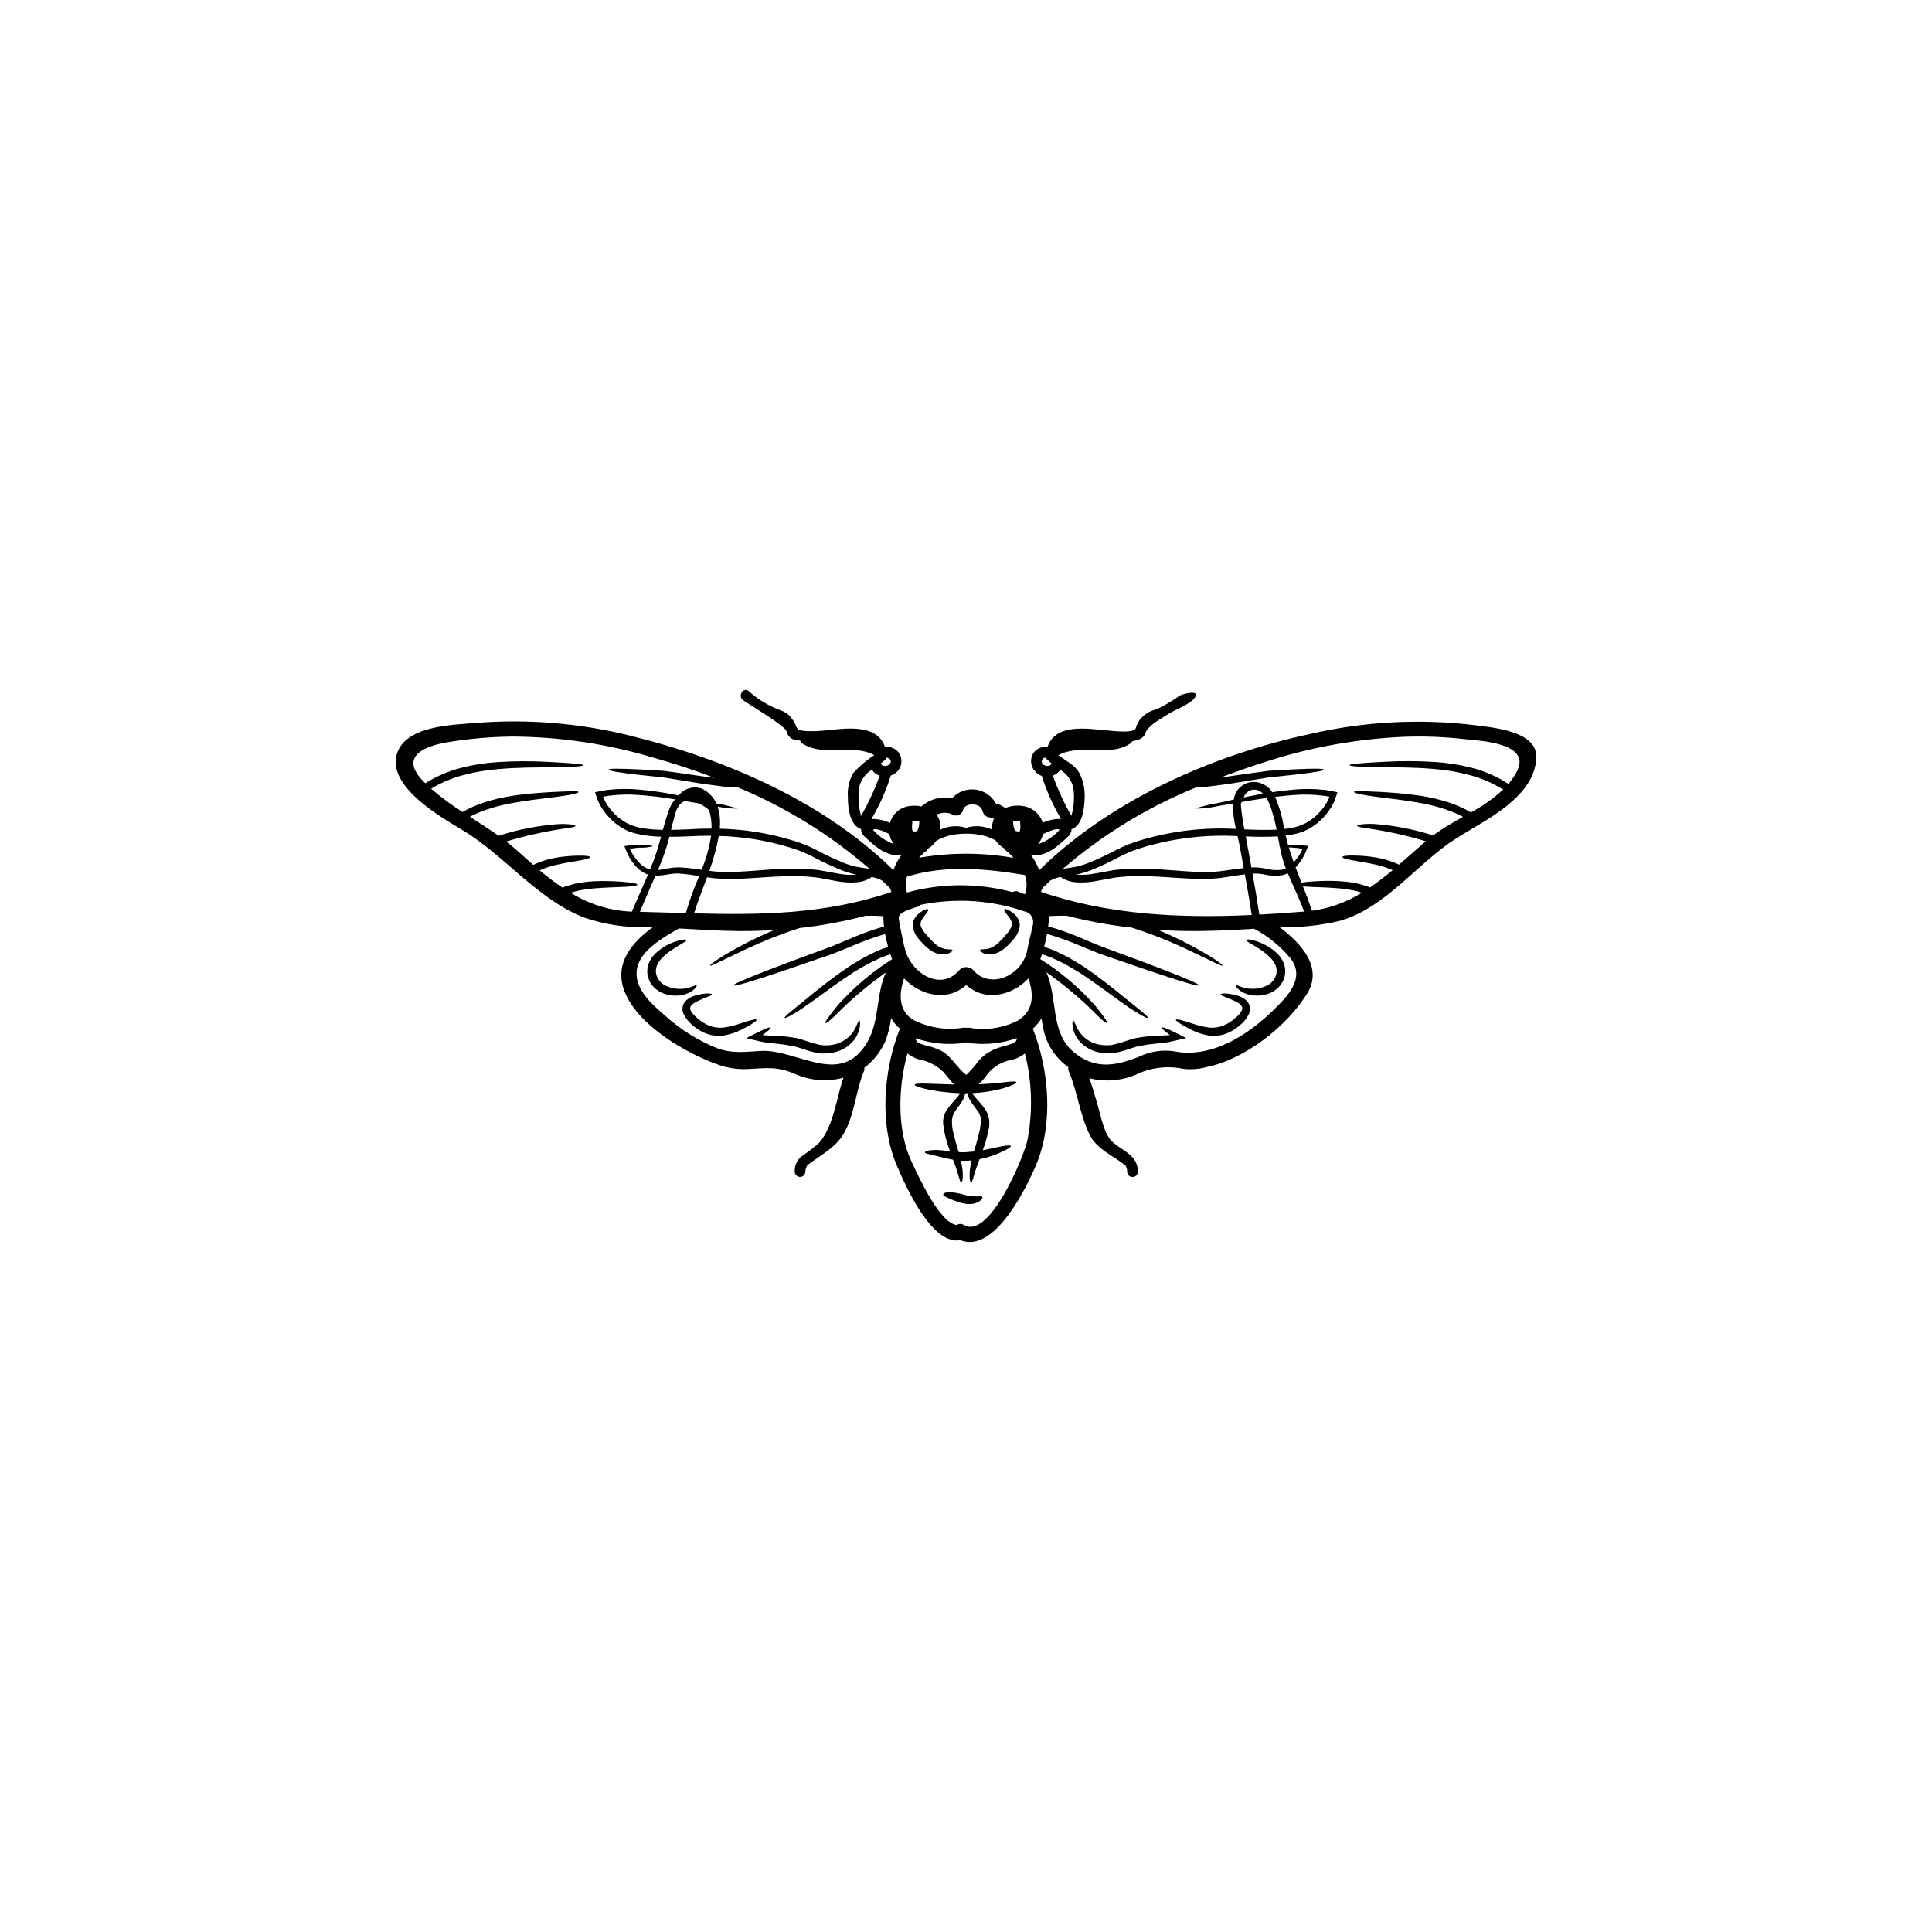 <?xml version="1.0" encoding="UTF-8"?>
<svg width="752pt" height="752pt" version="1.1" viewBox="0 0 752 752" xmlns="http://www.w3.org/2000/svg">
 <g>
  <path d="m356.21 323.64c0.496-0.102 0.637-0.078 0.855-0.219 0-0.016 0.008-0.027 0.02-0.039 0.527-1.18 0.777-2.465 0.738-3.758-0.895-0.234-1.836-0.254-2.742-0.059 0.043 0.359 0.039 0.719-0.02 1.074-0.074 0.668-0.094 1.34-0.059 2.008 0.066 0.324 0.156 0.645 0.262 0.957l0.297 0.035c-0.004 0 0.867-0.059 0.648 0zm29.148-5.441c-1.422-0.074-2.609-1.109-2.879-2.504-0.082-0.141-0.148-0.285-0.199-0.438-0.914-2.824-6.637-2.961-7.398 0h-0.004c-0.238 0.957-0.949 1.723-1.887 2.035-0.934 0.316-1.965 0.129-2.734-0.488-1.883-0.691-3.969-0.57-5.762 0.336 1.184 1.461 1.754 3.328 1.59 5.207-0.02 0.219-0.078 0.395-0.102 0.594 0.758-0.352 1.543-0.637 2.348-0.855 2.481-0.691 5.106-0.664 7.57 0.082l0.199 0.098 0.195-0.098c2.457-0.746 5.078-0.773 7.551-0.082 0.781 0.199 1.539 0.473 2.266 0.816-0.02-0.312-0.02-0.621 0-0.934 0.047-1.121 0.312-2.223 0.777-3.242-0.117-0.07-0.242-0.129-0.371-0.176-0.102-0.031-0.203-0.07-0.301-0.117-0.105-0.059-0.719-0.176-0.859-0.234zm188.39-35.965c6.758 0.895 24.641 2.168 24.242 12.621-0.594 15.496-19.852 24.32-31.078 31.41-15.34 9.715-27.184 26.863-45.305 32.152h-0.004c-7.699 1.816-15.594 2.664-23.504 2.519 8.543 6.336 16.926 15.754 10.672 25.809-7.969 12.816-24.184 25.574-39.184 28.594l-0.004 0.004c-2.984 0.828-6.106 1.051-9.18 0.652-6.18-1.262-12.605-0.453-18.281 2.305-5.731 2.418-12.098 2.902-18.129 1.375 1.312 3.613 2.324 7.312 3.394 10.984 1.254 4.273 2.367 11.098 5.941 14.09 4.191 3.519 9.496 5.047 9.578 11.309l0.004-0.004c0 1.152-0.934 2.086-2.086 2.086-1.152 0-2.09-0.934-2.09-2.086 0.004-0.895-0.254-1.77-0.738-2.523-0.137-0.059-0.258-0.141-0.371-0.238-4.441-3.438-10.77-6.137-13.41-11.426-3.894-7.887-4.809-16.91-8.266-25.016-0.191-0.461-0.223-0.973-0.082-1.449-4.348-3.07-7.574-7.481-9.18-12.559-0.574-2.141-1.008-4.32-1.289-6.519-0.902 1.535-2.051 2.91-3.398 4.07 6.398 16.152 8.066 37.078 1.25 53.113-3.598 8.484-16.137 34.613-29.445 29.211v-0.004c-0.117 0.047-0.242 0.074-0.371 0.078-11.047 1.434-21.059-21.383-24.418-29.289-6.797-16.035-5.148-36.957 1.25-53.113v0.004c-1.367-1.172-2.523-2.57-3.414-4.133-0.398 3.144-1.18 6.227-2.328 9.18-1.793 4.019-4.586 7.512-8.109 10.148 0.094 0.418 0.059 0.852-0.102 1.25-3.328 7.809-3.699 17.883-8.289 25.016-3.356 5.207-8.602 7.711-13.41 11.426-0.094 0.074-0.191 0.141-0.297 0.199-0.531 0.75-0.824 1.645-0.836 2.562 0 1.148-0.93 2.078-2.074 2.078-1.148 0-2.074-0.93-2.074-2.078-0.082-1.902 0.582-3.758 1.848-5.18 0.129-0.211 0.297-0.391 0.496-0.535 0.062-0.059 0.141-0.098 0.199-0.156 2.488-1.621 4.84-3.441 7.031-5.445 5.625-6.539 6.559-17.109 9.402-25.254h-0.004c-6.285 1.707-12.973 1.184-18.914-1.48-7.113-3.059-11.168-2.219-18.359-1.887-3.699 0.195-7.398-0.309-10.91-1.48-12.793-4.441-31.629-15.203-36.977-28.594-4.273-10.75 2.59-18.996 10.848-25.078-0.555-0.02-1.109-0.059-1.668-0.059-8.43 0.27-16.836-0.984-24.82-3.699-18.219-6.973-31.055-24.242-47.566-34.137-8.328-4.988-28.633-16.57-25.613-29.012 2.824-11.586 21.602-11.883 30.996-12.656 20.223-1.602 40.57 0.098 60.246 5.027 36.723 9.102 74.848 25.395 102.17 52.277 0.758-2.106 1.824-4.086 3.16-5.883-0.16 0.062-0.328 0.105-0.5 0.121-5.902 0.316-10.129-3.797-14.145-7.551-0.266-0.258-0.465-0.582-0.578-0.934-0.418-0.457-0.59-1.086-0.457-1.688-4.293-1.434-5.223-7.969-5.18-12.297v-0.004c-0.285-3.277 0.406-6.57 1.984-9.461 2.438-2.703 5.215-5.082 8.266-7.07-8.625-4.711-19.273 0.973-27.938-4.492v0.004c-0.449-0.262-0.781-0.691-0.914-1.191-0.727-0.027-1.449-0.113-2.164-0.262-1.59-0.461-2.797-1.758-3.141-3.375-0.773-2.266-14.43-10.312-16.891-12.062-2.164-1.551-0.102-5.18 2.109-3.598 3.738 3.387 8.117 5.996 12.871 7.676 1.773 0.68 3.281 1.91 4.293 3.516 2.219 2.766 0.336 4.172 5.602 4.441 2.356 0.074 4.711-0.016 7.055-0.258 7.828-0.738 20.066-2.859 23.309 6.438 1.988-0.289 3.977 0.496 5.231 2.066 1.793 2.387 1.473 5.746-0.742 7.746-0.652 0.559-1.406 0.984-2.219 1.258-1.848 5.922-4.383 11.609-7.551 16.949 2.496-0.059 4.973 0.465 7.234 1.527 0.957-3.527 3.957-6.121 7.586-6.559 1.539-0.23 3.109-0.188 4.633 0.137 3.254-2.852 7.656-4.027 11.898-3.176 2.293-2.516 5.656-3.773 9.035-3.379 3.379 0.395 6.363 2.391 8.016 5.363 1.324 0.387 2.57 1.004 3.676 1.828 2.184-0.891 4.57-1.16 6.894-0.773 3.602 0.508 6.598 3.031 7.711 6.5 2.223-1.039 4.66-1.543 7.113-1.48-3.137-5.277-5.656-10.898-7.512-16.754-0.953-0.324-1.805-0.902-2.465-1.668-2.113-2.125-2.258-5.508-0.34-7.809 1.293-1.371 3.16-2.043 5.031-1.809 3.258-9.297 15.457-7.094 23.285-6.418 1.668 0.141 10.332 1.273 11.047-0.812v-0.004c0.336-1.207 0.891-2.348 1.633-3.359 1.633-2.086 3.961-3.519 6.559-4.035 3.16-1.566 6.199-3.371 9.082-5.406 1.828-0.875 8.141-2.246 5.641 1.016-1.988 2.59-7.746 4.551-10.488 6.398-2.547 1.691-7.633 4.215-8.684 7.332-0.676 2.027-2.641 2.523-4.492 2.961-0.176 0.039-0.395 0.039-0.578 0.078v-0.004c-0.164 0.418-0.465 0.77-0.855 0.996-8.66 5.465-19.293-0.199-27.898 4.469 2.84 2.219 6.559 3.875 8.227 7.094h0.004c1.457 2.934 2.141 6.188 1.988 9.461-0.102 4.328-0.875 10.906-5.18 12.297 0.141 0.609-0.039 1.246-0.477 1.688-0.098 0.363-0.297 0.688-0.578 0.938-4.012 3.754-8.227 7.871-14.125 7.551-0.172-0.016-0.34-0.059-0.496-0.121 1.324 1.801 2.387 3.781 3.16 5.883 27.797-27.379 67.891-45.004 105.61-53.07h-0.004c20.863-4.812 42.398-5.973 63.652-3.434zm16.848 17.703c5.246-10.809-14.723-11.602-20.266-12.211-8.098-0.941-16.254-1.246-24.398-0.914-17.422 0.812-34.664 3.859-51.309 9.062-6.496 2.027-12.992 4.269-19.43 6.734 4.094-0.473 7.809-1.133 11.168-1.57 1.789-0.238 3.477-0.477 5.07-0.695 0.797-0.102 1.57-0.199 2.324-0.316 0.738-0.039 1.508-0.078 2.219-0.137l7.488-0.418c8.508-0.418 11.785-0.316 11.84 0.102 0.055 0.418-3.141 1.031-11.703 2.004-2.106 0.219-4.551 0.477-7.352 0.777-0.695 0.078-1.414 0.137-2.144 0.219-0.734 0.082-1.508 0.254-2.305 0.371-1.574 0.258-3.258 0.535-5.027 0.812-3.555 0.535-7.469 1.293-11.902 1.828-2.219 0.238-4.512 0.613-6.973 0.797-0.738 0.039-1.551 0.078-2.363 0.117l-0.008-0.004c-18.844 7.668-36.32 18.344-51.742 31.613 0.023 0.023 0.039 0.023 0.062 0.039 1.449-0.219 2.859-0.371 4.109-0.637l1.434-0.238c0.477-0.117 0.934-0.277 1.391-0.418 0.938-0.242 1.859-0.547 2.758-0.914 3.602-1.457 7.121-3.094 10.555-4.906 3.387-1.785 6.957-3.199 10.648-4.211 11.789-3.441 24.078-4.852 36.34-4.176-0.82-3.18-1.191-6.457-1.109-9.738 0-0.059 0.023-0.117 0.023-0.176-2.246 0.395-4.254 0.738-5.961 1.031h-0.004c-2.914 0.68-5.906 1-8.898 0.957 2.836-0.918 5.738-1.613 8.684-2.09 1.805-0.395 3.973-0.895 6.414-1.41 0.301-2.453 1.746-4.621 3.894-5.84 2.152-1.223 4.754-1.355 7.016-0.359 1.668 0.656 3.086 1.82 4.051 3.328 2.59-0.395 5.406-0.738 8.426-1.016v0.004c3.883-0.352 7.789-0.316 11.664 0.102 0.535 0.043 1.062 0.113 1.59 0.215 0.738 0.141 1.531 0.301 2.285 0.438l1.41 0.277c-0.117 0.453-0.262 0.898-0.438 1.332-0.277 0.738-0.555 1.551-0.836 2.328-1.023 2.18-2.375 4.191-4.012 5.961-1.715 1.906-3.746 3.504-6 4.727-0.617 0.297-1.215 0.594-1.809 0.895-0.656 0.219-1.309 0.414-1.969 0.633-1.328 0.418-2.641 0.578-3.992 0.875-0.371 0.059-0.738 0.078-1.109 0.117 0.301 1.23 0.617 2.441 0.953 3.656 0.594-0.039 1.273-0.078 2.066-0.117h1.574c0.297 0.023 0.516 0 0.891 0.039l1.23 0.176 1.332 0.18 0.715 0.102-0.277 0.691c-0.176 0.5-0.371 0.996-0.574 1.48-0.18 0.418-0.371 0.812-0.578 1.254v0.008c-0.789 1.574-1.777 3.043-2.941 4.367-0.16 0.176-0.336 0.336-0.52 0.52 0.738 1.988 1.512 3.953 2.285 5.918 1.031-0.137 2.445-0.277 4.293-0.418h0.004c3.269-0.227 6.555-0.281 9.832-0.156 1.055 0.082 2.144 0.16 3.328 0.258 1.184 0.102 2.387 0.371 3.676 0.578 1.293 0.207 2.59 0.695 4.016 1.074l0.004-0.004c0.512 0.168 1.016 0.367 1.508 0.598 3.039-2.066 5.981-4.352 8.859-6.758h0.004c-2.176-0.941-4.438-1.668-6.758-2.164-3.117-0.695-5.625-1.074-7.527-1.414-3.856-0.633-5.328-1.109-5.269-1.527 0.059-0.418 1.531-0.676 5.465-0.555 2.644 0.074 5.281 0.34 7.887 0.793 3.004 0.516 5.926 1.438 8.684 2.742 3.496-2.996 6.914-6.121 10.395-9.121-6.484-1.957-13.09-3.484-19.773-4.57-2.5-0.418-4.234-0.613-5.344-0.832-1.109-0.219-1.609-0.418-1.609-0.637s0.496-0.371 1.629-0.52v0.004c1.844-0.223 3.699-0.262 5.551-0.121 7.594 0.598 15.098 2.07 22.355 4.394 3.746-2.641 7.652-5.043 11.703-7.195-2.203-1.164-4.492-2.148-6.856-2.941-3.328-1.102-6.734-1.953-10.191-2.543-6.242-1.133-11.23-1.586-15.023-2.106-7.59-0.934-10.449-1.727-10.391-2.125 0.059-0.395 2.961-0.371 10.59 0.02 3.816 0.238 8.844 0.496 15.301 1.48h-0.004c3.613 0.539 7.176 1.371 10.652 2.481 3.133 0.992 6.144 2.332 8.98 3.996 4.523-2.441 8.734-5.422 12.539-8.879-4.051-2.551-8.465-4.461-13.094-5.664-4.394-1.176-8.883-1.953-13.414-2.324-8.188-0.738-14.664-0.637-19.609-0.738-9.895 0-13.688-0.395-13.688-0.812 0-0.418 3.738-0.773 13.652-1.293 6.625-0.363 13.266-0.332 19.887 0.098 4.703 0.301 9.367 1.047 13.93 2.219 5.109 1.305 9.977 3.43 14.406 6.293 1.359-1.582 2.523-3.324 3.461-5.184zm-60.523 47.527c-1.031-0.297-2.004-0.633-2.961-0.812l-3.438-0.613c-1.109-0.117-2.144-0.219-3.141-0.316-4.016-0.316-7.191-0.371-9.637-0.477-1.527-0.059-2.762-0.141-3.734-0.238 1.23 3.117 2.422 6.258 3.516 9.496v-0.004c6.894-0.934 13.504-3.336 19.395-7.035zm-12.676-37.152c0.016-0.055 0.035-0.109 0.059-0.16l-0.16-0.039-0.812-0.176v-0.004c-0.488-0.105-0.98-0.176-1.48-0.219-3.715-0.465-7.469-0.559-11.207-0.281-2.684 0.18-5.125 0.441-7.492 0.738 1.703 3.922 2.875 8.051 3.481 12.281 0.023 0.062 0.039 0.133 0.039 0.199 0.438-0.059 0.895-0.082 1.309-0.141 2.426-0.266 4.781-0.965 6.957-2.062 2.023-1.062 3.844-2.469 5.383-4.156 1.484-1.551 2.719-3.32 3.66-5.246l0.219-0.613zm-10.492 20.387 0.117-0.242-0.277-0.059c-0.176-0.035-0.371-0.078-0.535-0.102-0.176-0.059-0.355-0.098-0.535-0.117-0.195-0.039-0.535-0.059-0.773-0.102-0.535-0.035-1.031-0.102-1.508-0.137-0.66-0.039-1.215-0.082-1.75-0.102 0.594 1.945 1.23 3.891 1.91 5.801l-0.004 0.004c1.043-1.129 1.957-2.367 2.719-3.699 0.234-0.406 0.445-0.82 0.637-1.25zm-11.227 62.449c5.285-5.18 12.5-12.297 6.758-19.949v-0.004c-3.938-4.816-8.801-8.789-14.309-11.684-8.961 0.559-17.941 1.016-26.922 0.855-3.496-0.035-6.973-0.219-10.453-0.418 4.574 1.891 8.348 3.754 11.488 5.363 10.289 5.406 13.75 8.227 13.59 8.508-0.258 0.438-4.094-1.727-14.527-6.617v0.004c-6.738-3.16-13.672-5.879-20.762-8.137-8.5-0.93-16.922-2.469-25.195-4.613-2.359-0.07-4.723-0.02-7.074 0.16 0.051 0.492 0.051 0.988 0 1.48-0.078 0.797-0.195 1.629-0.297 2.465 4.797 1.367 9.496 3.066 14.059 5.086 2.383 1.016 4.648 1.988 6.816 2.82 2.168 0.832 4.211 1.512 6.219 2.285 7.965 2.918 14.148 5.246 18.836 7.074 9.418 3.656 12.875 5.285 12.734 5.684-0.141 0.398-3.875-0.559-13.43-3.699-4.789-1.57-11.008-3.676-18.996-6.461-1.945-0.691-4.156-1.367-6.379-2.219-2.223-0.852-4.527-1.805-6.934-2.801-4.348-1.891-8.816-3.496-13.375-4.809-0.297 1.668-0.672 3.328-1.109 5.008 1.508 0.52 2.977 1.035 4.352 1.609 2.047 1.035 4.051 1.926 5.879 2.961 1.77 1.074 3.461 2.109 5.07 3.082 1.527 1.074 2.977 2.086 4.352 3.039 5.406 3.973 9.398 7.273 12.48 9.758s5.18 4.172 6.516 5.305c1.336 1.133 1.828 1.727 1.711 1.91-0.117 0.18-0.836-0.102-2.363-0.953l-0.008-0.008c-2.465-1.391-4.848-2.922-7.133-4.594-3.258-2.266-7.398-5.402-12.797-9.18-1.352-0.914-2.801-1.852-4.309-2.902-1.57-0.914-3.219-1.887-4.945-2.902s-3.676-1.809-5.641-2.781c-1.254-0.516-2.59-0.992-3.977-1.48-0.219 0.656-0.438 1.309-0.672 1.926l-0.008 0.008c7.922 4.969 15.094 11.043 21.301 18.039 3.773 4.629 4.969 6.539 4.652 6.797-0.316 0.258-2.109-1.172-6.184-5.348-5.426-5.223-11.238-10.023-17.391-14.367 4.441 10.133 1.449 23.367 10.535 30.996 8.266 6.957 16.254 5.523 25.551 1.852 4.113-1.996 8.719-2.746 13.254-2.164 14.578 3.066 28.875-6.031 39.035-15.984zm11.922-38.332c-1.805-5.047-4.309-9.934-6.356-14.922-0.621 0.32-1.273 0.566-1.949 0.738-2.465 0.402-4.981 0.301-7.402-0.297-1.211-0.227-2.441-0.332-3.676-0.316-0.219 0-0.457 0.035-0.695 0.059 0.953 5.242 1.852 10.488 2.625 15.754l0.336 0.16c5.731-0.32 11.438-0.711 17.117-1.176zm-8.762-16.254c0.574-0.121 1.129-0.324 1.652-0.594-0.789-2.016-1.418-4.09-1.891-6.199-0.176-0.738-0.316-1.508-0.457-2.285-0.141-0.02-0.219-0.059-0.219-0.117 0-0.059 0.078-0.059 0.16-0.102-0.242-1.23-0.477-2.465-0.695-3.699-4.164 0.219-8.336 0.219-12.5 0v0.023c0.715 4.031 1.48 8.066 2.219 12.078l1.109-0.059h0.004c1.375 0.012 2.746 0.16 4.09 0.434 2.125 0.594 4.34 0.77 6.527 0.52zm-1.945-15.637c-0.441-2.406-1.039-4.785-1.789-7.113-0.508-1.809-1.215-3.555-2.106-5.207-2.523 0.371-4.887 0.738-7.031 1.109-0.953 0.176-1.828 0.316-2.699 0.477-0.102 0.254-0.219 0.457-0.316 0.738l-0.004 0.004c0.293 3.32 0.762 6.625 1.41 9.898h0.16c4.332 0.172 8.461 0.312 12.375 0.094zm-5.348-13.988c-1.004-1.223-2.598-1.793-4.148-1.492-1.551 0.305-2.812 1.434-3.285 2.941 0.535-0.102 1.016-0.219 1.551-0.316 1.828-0.355 3.777-0.754 5.883-1.133zm-4.332 47.211c-0.797-5.285-1.711-10.547-2.66-15.816-0.121 0.023-0.246 0.039-0.371 0.039-2.801 0.371-5.824 0.914-9.102 1.352-1.629 0.242-3.394 0.258-5.18 0.398-1.75 0-3.555-0.023-5.383-0.082-7.375-0.238-15.441-1.27-24.262-0.949-1.109 0-2.219 0.098-3.328 0.195-1.109 0.102-2.281 0.18-3.379 0.371-2.219 0.371-4.609 0.914-7.094 1.312-2.613 0.5-5.277 0.648-7.93 0.438-1.477-0.125-2.918-0.523-4.25-1.172-0.504-0.234-0.977-0.527-1.41-0.875-0.16 0.035-0.34 0.035-0.52 0.078-1.219 0.281-2.398 0.707-3.512 1.273-0.719 0.695-1.434 1.367-2.144 2.086h-0.004c-0.195 0.211-0.426 0.395-0.676 0.535-0.32 0.543-0.59 1.117-0.797 1.711-0.008 0.039-0.008 0.078 0 0.117 26.324 9.027 54.305 10.277 82 8.988zm-3.117-18.242c-0.477-2.66-0.973-5.324-1.449-7.988-0.258-1.43-0.594-2.938-0.953-4.469h-0.004c-12.184-0.664-24.391 0.746-36.102 4.176-3.535 0.98-6.953 2.34-10.195 4.051-3.504 1.875-7.106 3.566-10.789 5.066-0.969 0.395-1.965 0.727-2.981 0.992-0.516 0.16-1.031 0.316-1.547 0.457l-1.355 0.238c0.059 0 0.121 0.023 0.16 0.023 2.387 0.184 4.785 0.043 7.133-0.418 2.387-0.371 4.711-0.914 7.113-1.293 1.23-0.219 2.406-0.258 3.578-0.371 1.172-0.109 2.324-0.199 3.473-0.219 9.16-0.258 17.25 0.832 24.461 1.152 1.809 0.082 3.578 0.117 5.269 0.141 1.668-0.117 3.277-0.117 4.867-0.316 3.184-0.398 6.219-0.895 9.141-1.215zm-67.082-20.363c1.047-3.633 1.293-7.449 0.715-11.188-0.734-2.809-2.539-5.219-5.027-6.715-0.711 1.047-1.73 1.844-2.918 2.281 1.949 5.41 4.367 10.637 7.231 15.621zm-4.586 5.441c-1.371-0.812-4.75 0.875-6.438 1.668-0.039 0.102-0.039 0.219-0.082 0.316l-0.004 0.004c-0.359 1.316-0.988 2.539-1.848 3.598 3.238-1.078 6.129-3.008 8.367-5.586zm-3.102-25.828c-0.629-0.484-1.227-1.012-1.789-1.57-0.191-0.195-0.348-0.426-0.457-0.676-0.746-0.039-1.41 0.473-1.559 1.203-0.148 0.734 0.258 1.465 0.961 1.719 1.055 0.555 2.504 0.418 2.844-0.676zm-7.473 63.465c0.754-1.984 0.047-4.231-1.707-5.426-0.117-0.039-0.238-0.062-0.371-0.102v0.004c-13.285-4.746-27.621-5.75-41.438-2.902-0.305 0.281-0.656 0.512-1.039 0.676-1.645 0.676-7.707 2.027-7.488 4.441v-0.004c0.168 1.547 0.434 3.078 0.797 4.59 0.574 2.684 1.031 5.523 1.828 8.168 2.699 9.062 14.059 16.012 21.18 7.293h-0.004c1.422-1.246 3.551-1.246 4.973 0 6.66 8.164 19.312 2.305 21.184-7.293 0.594-3.168 1.492-6.273 2.086-9.445zm-5.582 36.582c6.195-3.938 6.137-10.191 4.051-16.375-6.414 6.758-16.969 9.184-24.219 2.562-7.273 6.617-17.805 4.191-24.223-2.562-2.027 6-2.324 12.816 4.031 16.375 5.941 2.891 12.633 3.871 19.156 2.801 0.344-0.043 0.695-0.023 1.035 0.059 0.336-0.086 0.688-0.105 1.031-0.059 6.516 1.184 13.238 0.199 19.137-2.801zm3.699 46.273c2.074-11.09 1.723-22.496-1.027-33.438-1.508 1.18-3.25 2.027-5.106 2.484-3.707 0.602-7.059 2.547-9.422 5.465-1.035 1.469-2.211 2.832-3.519 4.07 3.379-0.16 6.379-0.418 8.766-0.676 3.535-0.438 5.781-0.637 5.918-0.176 0.137 0.457-1.926 1.449-5.465 2.5l0.004-0.004c-3.805 1.012-7.711 1.605-11.645 1.77 0.285 0.555 0.629 1.074 1.031 1.551 1.52 1.605 2.926 3.312 4.215 5.106 1.336 2.293 1.715 5.019 1.055 7.59l-0.242 1.109 0.004 0.004c-0.48 2.332-1.148 4.625-2.008 6.852l0.613-0.117c1.91-0.297 3.699-0.812 5.18-1.074 3-0.656 4.945-0.891 5.106-0.457 0.16 0.438-1.527 1.48-4.391 2.719-1.703 0.734-3.457 1.355-5.246 1.852-0.812 0.195-1.668 0.395-2.523 0.594-0.457 1.27-0.891 2.441-1.27 3.496-1.156 3.394-1.508 5.602-2.047 5.602-0.242 0-0.398-0.574-0.5-1.645h0.004c-0.113-1.516-0.031-3.039 0.238-4.531 0.117-0.773 0.297-1.609 0.496-2.465-0.371 0.023-0.738 0.059-1.152 0.102h0.004c-1.012 0.102-2.031 0.113-3.043 0.039 0.199 0.812 0.371 1.609 0.477 2.324 0.27 1.492 0.352 3.016 0.238 4.531-0.102 1.074-0.258 1.645-0.496 1.645-0.535 0-0.914-2.219-2.047-5.602-0.371-0.996-0.777-2.106-1.215-3.301-0.297-0.059-0.613-0.117-0.891-0.16-2.051-0.414-3.797-0.891-5.269-1.23-2.84-0.738-4.809-0.973-4.809-1.48 0-0.418 1.867-1.055 5.148-0.895 1.371 0.059 2.981 0.258 4.652 0.457l-0.004 0.004c-0.902-2.359-1.621-4.781-2.144-7.254l-0.238-1.109-0.102-1.031h0.004c-0.512-2.25-0.105-4.609 1.129-6.559 1.297-1.797 2.711-3.5 4.234-5.106 0.391-0.473 0.734-0.977 1.031-1.512-4.043-0.137-8.07-0.594-12.043-1.367-3.555-0.738-5.703-1.48-5.641-1.949 0.117-0.855 6.715-0.316 15.379-0.078-1.57-1.551-2.781-3.301-4.352-5.047-2.637-2.488-5.945-4.144-9.52-4.769-1.57-0.48-3.035-1.266-4.309-2.305-3.816 13.867-4.07 30.598 1.91 42.82 2.465 5.07 10.41 22.992 17.227 24.004v-0.004c0.883-0.566 2.016-0.566 2.898 0 10.035 5.894 23.695-27.547 24.738-33.348zm-1.027-95.375c0.867-2.43 0.859-5.086-0.023-7.512-15.539-2.523-30.578-3.992-45.879 0.594v0.004c-0.609 2.023-0.617 4.188-0.016 6.219 13.441-3.707 27.633-3.766 41.105-0.16 0.695-0.441 1.566-0.492 2.309-0.137 0.824 0.336 1.66 0.656 2.504 0.992zm-2.027-24.496c0.262-0.965 0.32-1.973 0.176-2.961-0.035-0.355-0.035-0.715 0-1.074-0.91-0.145-1.844-0.109-2.742 0.102-0.047 1.266 0.207 2.527 0.742 3.676 0.574 0.25 1.211 0.34 1.836 0.258zm-3.836 82.914c1.891-0.594 2.684-1.172 2.703-2.441v-0.004c-5.984 2.094-12.379 2.742-18.66 1.887-0.359-0.039-0.707-0.141-1.031-0.297-0.328 0.152-0.676 0.254-1.035 0.297-6.273 0.859-12.656 0.223-18.637-1.848 0.082 1.57 1.293 2.066 3.519 2.684 2.18 0.465 4.297 1.18 6.316 2.125 4.273 2.324 6.16 6.715 9.855 9.457 1.773-1.688 3.391-3.539 4.828-5.523 1.723-1.961 3.875-3.496 6.289-4.492 1.887-0.832 3.914-1.211 5.859-1.844zm1.48-72.582c-0.637-0.695-1.309-1.367-2.004-2.047-0.039-0.039-0.059-0.078-0.102-0.117l-0.004-0.004c-0.598-0.238-1.055-0.734-1.25-1.352-1.484-0.777-2.754-1.91-3.699-3.301-1.422-0.781-2.938-1.387-4.508-1.805-2.055-0.527-4.164-0.801-6.289-0.812h-1.219c-2.121 0.016-4.234 0.289-6.289 0.812-1.691 0.445-3.309 1.121-4.812 2.012-0.863 1.305-2.031 2.379-3.398 3.137-0.207 0.59-0.652 1.066-1.23 1.312l-0.121 0.117c-0.656 0.656-1.309 1.309-1.926 1.988 12.199-2.117 24.676-2.098 36.871 0.055zm-13.008 104.39c0.457-1.562 0.344-3.238-0.316-4.727-0.953-1.852-2.625-3.516-3.598-5.266-0.523-0.871-0.887-1.824-1.074-2.824-0.242 0-0.457 0.023-0.695 0.023h-0.18c-0.184 0.984-0.531 1.934-1.031 2.801-0.973 1.75-2.543 3.418-3.496 5.266-0.441 0.922-0.652 1.938-0.621 2.961-0.012 0.594 0.016 1.191 0.082 1.785 0 0.023 0.117 1.035 0.117 1.035l0.199 0.934c0.613 2.801 1.449 5.551 2.188 8.105 1.219 0.129 2.445 0.113 3.656-0.039 0.797-0.078 1.57-0.117 2.324-0.176 0.715-2.484 1.531-5.18 2.129-7.887l0.219-0.934zm-34.594-91.16c0-0.039-0.023-0.082-0.023-0.117-0.207-0.594-0.473-1.168-0.789-1.711-0.258-0.141-0.492-0.32-0.695-0.535-0.695-0.719-1.434-1.391-2.144-2.086h-0.004c-1.113-0.57-2.297-1-3.516-1.273-0.16-0.039-0.336-0.039-0.52-0.078-0.426 0.348-0.895 0.641-1.391 0.875-1.336 0.645-2.773 1.043-4.25 1.172-2.66 0.207-5.332 0.062-7.949-0.438-2.484-0.398-4.848-0.953-7.094-1.312-1.109-0.195-2.246-0.258-3.359-0.371-1.113-0.109-2.219-0.195-3.328-0.195-8.801-0.316-16.891 0.715-24.242 0.949-1.852 0.059-3.637 0.102-5.383 0.082-1.789-0.141-3.535-0.16-5.18-0.398-0.656-0.078-1.25-0.176-1.887-0.277-1.887 5.227-3.875 10.133-5.066 14.059 26.008 0.676 51.32 0.379 76.836-8.344zm0.277 26.188c-0.219-0.613-0.457-1.273-0.676-1.926-1.367 0.457-2.699 0.938-3.953 1.449-1.969 0.973-3.879 1.809-5.625 2.781-1.746 0.973-3.379 1.988-4.945 2.902-1.531 1.031-2.961 1.988-4.332 2.902-5.406 3.777-9.52 6.914-12.797 9.18v-0.004c-2.273 1.676-4.641 3.211-7.098 4.602-1.531 0.855-2.269 1.133-2.387 0.953-0.117-0.176 0.398-0.777 1.727-1.91 1.328-1.133 3.461-2.801 6.496-5.305 3.039-2.504 7.074-5.781 12.48-9.758 1.391-0.949 2.84-1.965 4.375-3.039 1.609-0.973 3.297-2.008 5.066-3.082 1.809-1.016 3.836-1.906 5.883-2.961 1.332-0.574 2.781-1.074 4.234-1.586-0.457-1.633-0.875-3.328-1.172-4.988l-0.004 0.004c-4.496 1.312-8.902 2.914-13.191 4.789-2.406 0.996-4.711 1.945-6.934 2.801-2.223 0.855-4.441 1.512-6.402 2.219-7.965 2.781-14.207 4.891-18.977 6.461-9.559 3.137-13.289 4.07-13.449 3.676-0.16-0.395 3.328-2.004 12.734-5.66 4.711-1.828 10.887-4.156 18.871-7.074 1.988-0.773 4.051-1.434 6.219-2.285 2.168-0.855 4.41-1.805 6.816-2.82v-0.004c4.508-2 9.148-3.688 13.887-5.047-0.141-1.105-0.211-2.215-0.219-3.328 0-0.242 0.02-0.457 0.035-0.676l0.004-0.004c-2.332-0.18-4.672-0.23-7.012-0.16-8.441 2.223-17.035 3.816-25.715 4.769-6.922 2.231-13.695 4.894-20.285 7.973-10.41 4.867-14.266 7.051-14.504 6.617-0.16-0.277 3.277-3.102 13.59-8.508 3.078-1.586 6.797-3.414 11.285-5.285-4.57 0.258-9.156 0.395-13.766 0.371-7.769-0.082-15.48-0.594-23.211-1.016-5.781 3.328-14.801 8.324-16.281 15.34-1.633 7.609 5.305 13.828 10.57 18.316 6.023 5.527 12.996 9.922 20.582 12.973 6.32 2.219 10.75 1.332 17.191 1.031 14.086-0.613 30.914 14.25 41.191-3.328 4.965-8.508 3.328-18.598 7.293-27.223-6.125 4.332-11.906 9.125-17.297 14.34-4.094 4.172-5.859 5.606-6.199 5.348-0.34-0.258 0.895-2.168 4.672-6.797h-0.004c6.191-6.984 13.348-13.055 21.246-18.023zm0.672-44.848 0.004 0.004c-0.898-1.113-1.488-2.445-1.707-3.856-1.711-0.797-5.07-2.484-6.438-1.668v-0.004c2.199 2.512 5.008 4.414 8.156 5.527zm-1.965-30.84c1.57-1.152 0.555-2.699-0.855-2.762l0.004 0.004c-0.105 0.25-0.254 0.477-0.438 0.676-0.57 0.559-1.176 1.086-1.809 1.57 0.391 1.172 2.078 1.27 3.113 0.516zm-3.535 4.234v0.004c-1.25-0.371-2.324-1.184-3.019-2.289-2.512 1.465-4.301 3.906-4.949 6.738-0.527 3.746-0.281 7.559 0.719 11.207 2.871-4.996 5.305-10.238 7.266-15.656zm-4.07 36.258 0.039-0.039h0.004c-15.207-13.176-32.422-23.832-50.996-31.566-1.156-0.039-2.363-0.102-3.461-0.16-2.465-0.18-4.391-0.559-6.617-0.797-4.41-0.535-8.348-1.293-11.902-1.828-1.77-0.277-3.438-0.555-5.008-0.812-0.797-0.121-1.574-0.258-2.305-0.371-0.734-0.109-1.48-0.141-2.168-0.219-2.777-0.301-5.219-0.559-7.328-0.777-8.566-0.973-11.785-1.609-11.703-2.027s3.328-0.496 11.84-0.078l7.492 0.418c0.715 0.059 1.449 0.098 2.219 0.137 0.738 0.117 1.508 0.219 2.305 0.316 1.586 0.219 3.238 0.457 5.023 0.695 3.559 0.477 7.398 1.172 11.766 1.648l0.555 0.059c-7.906-3.019-15.91-5.641-23.863-7.887l0.004 0.008c-17.832-5.348-36.34-8.102-54.957-8.188-8.48 0.102-16.945 0.852-25.312 2.246-7.809 1.352-18.918 5.106-9.359 14.98 0.316 0.316 0.637 0.617 0.953 0.938v-0.004c4.312-2.699 9.016-4.719 13.949-5.981 4.566-1.176 9.238-1.918 13.945-2.219 6.625-0.43 13.266-0.465 19.891-0.102 9.895 0.52 13.629 0.875 13.629 1.293s-3.797 0.797-13.672 0.812c-4.945 0.102-11.426 0-19.609 0.738h0.004c-4.539 0.375-9.035 1.152-13.434 2.324-4.379 1.148-8.566 2.926-12.441 5.269 3.84 3.32 7.922 6.356 12.207 9.074 2.742-1.562 5.641-2.836 8.648-3.793 3.477-1.117 7.035-1.945 10.648-2.484 6.438-0.996 11.469-1.23 15.301-1.48 7.633-0.395 10.535-0.438 10.594-0.02 0.059 0.418-2.801 1.191-10.41 2.125-3.777 0.52-8.785 0.973-15.02 2.106h-0.008c-3.457 0.594-6.863 1.441-10.191 2.547-2.305 0.781-4.543 1.734-6.699 2.859 3.754 2.406 7.527 4.809 11.168 7.398 7.375-2.387 15.004-3.902 22.73-4.508 1.852-0.145 3.707-0.105 5.551 0.117 1.156 0.141 1.629 0.316 1.629 0.535s-0.473 0.418-1.586 0.617c-1.113 0.199-2.863 0.414-5.363 0.832h-0.004c-6.754 1.102-13.43 2.648-19.98 4.633 1.48 1.152 2.961 2.363 4.356 3.633 2.047 1.852 4.098 3.672 6.156 5.465 2.777-1.328 5.731-2.266 8.766-2.781 2.606-0.453 5.242-0.719 7.887-0.793 3.957-0.121 5.441 0.156 5.484 0.555 0.039 0.398-1.434 0.895-5.266 1.527-1.926 0.34-4.441 0.719-7.551 1.414v0.004c-2.34 0.504-4.625 1.246-6.816 2.219 2.844 2.398 5.816 4.641 8.902 6.715 0.52-0.219 1.031-0.438 1.551-0.594 1.391-0.371 2.723-0.855 4.016-1.074s2.5-0.438 3.676-0.578c1.172-0.141 2.269-0.176 3.328-0.258 3.277-0.125 6.562-0.07 9.836 0.156 4.887 0.371 6.715 0.738 6.715 1.172s-1.867 0.777-6.758 0.953c-2.422 0.102-5.606 0.16-9.621 0.477-0.992 0.102-2.047 0.199-3.156 0.316-1.074 0.195-2.219 0.395-3.418 0.613-0.973 0.18-1.969 0.52-2.981 0.812l0.004 0.008c7.16 4.481 15.363 7.016 23.805 7.352 2.047-4.809 4.215-9.594 6.262-14.43h-0.004c-1.848-0.676-3.496-1.809-4.785-3.301-1.172-1.32-2.168-2.789-2.961-4.367-0.195-0.441-0.371-0.836-0.574-1.254-0.199-0.496-0.371-0.992-0.578-1.48l-0.258-0.691 0.715-0.102 1.332-0.18 1.215-0.176c0.395-0.039 0.613-0.02 0.914-0.039h1.57l-0.004-0.004c1.848-0.133 3.703 0.055 5.488 0.547-1.785 0.445-3.625 0.633-5.465 0.559-0.477 0.035-0.973 0.102-1.508 0.137-0.242 0.039-0.594 0.059-0.777 0.102-0.18 0.039-0.371 0.059-0.535 0.117-0.168 0.059-0.371 0.062-0.555 0.102l-0.258 0.059 0.102 0.242c0.176 0.395 0.219 0.438 0.656 1.23h-0.008c0.781 1.41 1.742 2.711 2.859 3.871 1.141 1.238 2.59 2.148 4.195 2.644 0.414-0.973 0.832-1.965 1.23-2.961h0.004c1.195-3.215 2.223-6.492 3.078-9.816-2.223-0.051-4.441-0.238-6.641-0.555-1.332-0.301-2.66-0.457-3.973-0.875-0.656-0.219-1.309-0.414-1.969-0.633-0.613-0.301-1.211-0.598-1.805-0.895v-0.004c-2.262-1.211-4.293-2.812-6-4.727-1.637-1.77-2.988-3.781-4.016-5.961-0.277-0.777-0.555-1.574-0.855-2.328-0.172-0.434-0.316-0.879-0.434-1.332l1.41-0.277c0.777-0.137 1.551-0.297 2.305-0.438l-0.004 0.004c0.523-0.105 1.047-0.176 1.574-0.219 3.875-0.418 7.781-0.453 11.66-0.102 5.246 0.457 10.461 1.219 15.617 2.285 2.148-2.727 5.793-3.781 9.062-2.621 2.481 1.203 4.465 3.234 5.609 5.742 2.781 0.457 5.523 1.121 8.207 1.988-2.594 0.066-5.184-0.195-7.711-0.773 0.848 2.789 1.121 5.723 0.797 8.617 9.258 0.199 18.453 1.629 27.336 4.258 3.691 1.012 7.266 2.426 10.652 4.211 3.418 1.82 6.934 3.469 10.523 4.926 0.898 0.359 1.82 0.664 2.758 0.914 0.477 0.141 0.938 0.301 1.414 0.418l1.43 0.238c1.219 0.258 2.652 0.418 4.102 0.637zm-5.047 2.285c0.059 0 0.102-0.023 0.16-0.023l-1.352-0.238c-0.52-0.141-1.016-0.301-1.531-0.457v0.004c-1.008-0.262-1.996-0.594-2.961-0.992-3.684-1.5-7.289-3.191-10.801-5.062-3.25-1.715-6.672-3.074-10.211-4.051-8.715-2.598-17.734-4.019-26.824-4.234-0.832 4.613-2.059 9.148-3.664 13.555l1.293 0.176c1.586 0.199 3.195 0.199 4.887 0.316 1.688-0.023 3.438-0.059 5.246-0.141 7.234-0.316 15.316-1.41 24.477-1.152 1.133 0.02 2.285 0.102 3.461 0.219 1.172 0.117 2.344 0.16 3.574 0.371 2.422 0.371 4.75 0.914 7.133 1.293 2.344 0.465 4.742 0.609 7.125 0.426zm-56.332-17.945 0.004 0.004c0.07-2.426-0.246-4.848-0.938-7.172-1.195-0.98-2.477-1.848-3.832-2.59-1.711-0.277-3.559-0.594-5.606-0.953-2.047 0.695-3.473 2.941-4.234 6.738-0.438 1.48-0.793 2.961-1.133 4.488 2.109-0.035 4.234-0.098 6.438-0.195 2.996-0.211 6.113-0.312 9.316-0.312zm-0.199 2.801c-3.078-0.02-6.078 0.082-9 0.258-2.441 0.082-4.848 0.141-7.211 0.16v0.004c-0.902 3.598-2.066 7.125-3.477 10.555-0.316 0.797-0.676 1.59-0.996 2.383 1.172-0.117 2.445-0.336 3.816-0.613l0.004-0.004c1.344-0.273 2.715-0.422 4.09-0.434 1.43 0 2.801 0.195 4.293 0.297 1.57 0.18 3.18 0.398 4.809 0.637v-0.004c1.77-4.238 3.008-8.68 3.684-13.227zm-4.609 15.68c-1.434-0.242-2.824-0.438-4.152-0.617-1.391-0.117-2.805-0.316-4.07-0.371l0.004 0.008c-1.23-0.016-2.461 0.09-3.676 0.312-1.695 0.328-3.418 0.508-5.144 0.535-2.008 4.691-4.07 9.344-6.043 14.059 6 0.141 11.961 0.34 17.883 0.5 1.402-4.918 3.144-9.734 5.211-14.418zm-11.684-25.992v0.008c0.551-1.402 1.324-2.703 2.289-3.856-4.754-0.812-9.543-1.383-14.348-1.711-3.742-0.277-7.504-0.184-11.227 0.281-0.496 0.043-0.992 0.117-1.48 0.219l-0.793 0.176-0.16 0.039 0.004 0.004c0.012 0.055 0.031 0.109 0.059 0.16l0.059 0.117 0.219 0.613c0.934 1.926 2.16 3.695 3.637 5.246 1.543 1.684 3.363 3.09 5.383 4.156 2.18 1.09 4.535 1.789 6.957 2.062 2.305 0.312 4.625 0.477 6.949 0.496 0.738-2.676 1.492-5.359 2.465-8z"/>
  <path d="m499.67 374.89c0.621 1.629 0.75 3.406 0.371 5.106l-0.395 1.23-0.121 0.297-0.035 0.16-0.023 0.023-0.078 0.16-0.039 0.059-0.258 0.477h-0.004c-0.422 0.73-0.945 1.402-1.551 1.988-1.094 1.078-2.418 1.891-3.875 2.383-2.344 0.824-4.871 0.969-7.293 0.418-1.613-0.32-3.113-1.059-4.352-2.148-0.855-0.773-1.109-1.391-0.973-1.551 0.371-0.395 2.188 1.156 5.684 1.355 1.98 0.137 3.969-0.191 5.801-0.953 2.09-0.789 3.676-2.535 4.254-4.691 0.219-1.059 0.156-2.152-0.18-3.18-0.406-1.023-0.984-1.969-1.711-2.801-1.418-1.512-3.027-2.836-4.785-3.934-3.059-1.992-5.227-2.941-5.086-3.418 0.117-0.418 2.59-0.258 6.219 1.332 2.184 0.945 4.18 2.269 5.898 3.914 1.074 1.09 1.934 2.367 2.531 3.773z"/>
  <path d="m486.42 391.64c0.203 0.918 0.137 1.879-0.199 2.762-0.648 1.492-1.605 2.832-2.805 3.934-0.613 0.535-1.074 0.992-1.852 1.586l0.004 0.004c-0.637 0.469-1.301 0.902-1.988 1.289-2.812 1.676-6.125 2.309-9.359 1.793-2.441-0.441-4.801-1.262-6.992-2.426-3.617-1.852-5.684-3.219-5.523-3.66 0.16-0.441 2.66 0.199 6.414 1.48 2.106 0.742 4.285 1.262 6.496 1.551 2.519 0.25 5.051-0.309 7.234-1.59 0.559-0.258 1.215-0.797 1.828-1.172 0.398-0.297 1.035-0.855 1.48-1.25 0.879-0.742 1.621-1.637 2.184-2.644 0.352-0.633 0.258-1.418-0.238-1.949-0.625-0.672-1.379-1.215-2.219-1.586-3.379-1.633-5.918-2.246-5.801-2.742 0.078-0.371 2.59-0.695 6.734 0.555h-0.004c1.227 0.359 2.356 0.992 3.301 1.852 0.305 0.277 0.562 0.602 0.773 0.953 0.258 0.383 0.438 0.809 0.531 1.262z"/>
  <path d="m461.7 404.04-3 0.715c-1.254 0.281-2.644 0.617-4.172 0.914-1.48 0.18-3.082 0.371-4.789 0.559-1.715 0.145-3.418 0.383-5.109 0.715l-1.309 0.242-0.336 0.059v-0.004c-0.098 0.016-0.191 0.035-0.281 0.059l-0.672 0.195c-0.953 0.258-1.867 0.559-2.742 0.855-1.785 0.648-3.621 1.145-5.488 1.48l-0.691 0.141h-0.461l-0.336 0.023c-0.418 0-0.855 0.035-1.371 0-0.922-0.016-1.84-0.113-2.742-0.301-3.172-0.52-6.062-2.133-8.168-4.562-1.352-1.625-2.223-3.59-2.523-5.68-0.199-1.449 0-2.242 0.195-2.266 0.258-0.035 0.52 0.719 1.055 1.91 0.699 1.668 1.723 3.176 3.019 4.438 1.906 1.77 4.328 2.883 6.914 3.184 0.734 0.105 1.477 0.152 2.219 0.137 0.34 0 0.777-0.02 1.215-0.059l0.52-0.039 0.594-0.137v-0.004c1.719-0.367 3.41-0.852 5.066-1.449 0.973-0.34 1.926-0.617 2.84-0.855l0.695-0.199c0.129-0.047 0.266-0.078 0.398-0.102l0.371-0.059c0.473-0.078 0.973-0.16 1.449-0.219 1.801-0.305 3.621-0.48 5.445-0.535 1.691-0.078 3.258-0.16 4.727-0.238l1.133-0.121c-2.144-1.57-3.328-2.621-3.137-2.902 0.238-0.371 2.801 0.695 6.816 2.742z"/>
  <path d="m396.23 357.58c0.523 0.906 0.766 1.941 0.699 2.984-0.332 2.051-1.309 3.941-2.785 5.402-1.168 1.461-2.531 2.762-4.051 3.856-1.352 0.969-2.949 1.547-4.609 1.668-0.664 0.016-1.324-0.059-1.969-0.219-0.438-0.082-0.852-0.258-1.215-0.516-0.613-0.371-0.914-0.676-0.855-0.895s0.477-0.336 1.172-0.371h0.004c0.855 0.016 1.707-0.109 2.523-0.367 1.137-0.395 2.191-1 3.102-1.793 1.195-1.094 2.309-2.273 3.328-3.535 1.027-1.008 1.809-2.238 2.285-3.598 0.078-1.047-0.246-2.086-0.914-2.898-1.273-1.809-2.387-2.961-2.066-3.356 0.242-0.316 1.789 0.035 3.856 1.785 0.594 0.535 1.098 1.16 1.496 1.852z"/>
  <path d="m382.34 465.91c0.242 0.371-0.277 1.293-1.785 2.066l-0.004 0.004c-0.883 0.414-1.844 0.645-2.82 0.672-1.141 0.035-2.277-0.098-3.379-0.395-1.773-0.492-3.504-1.125-5.18-1.887-1.152-0.535-2.106-0.973-2.047-1.449 0.059-0.477 0.875-0.875 2.504-0.875v-0.004c1.887 0.09 3.75 0.414 5.551 0.973 1.551 0.453 3.156 0.68 4.769 0.68 1.23-0.062 2.133-0.219 2.391 0.215z"/>
  <path d="m370.75 369.86c0.059 0.219-0.258 0.535-0.855 0.895-0.359 0.262-0.77 0.438-1.207 0.516-0.652 0.16-1.32 0.234-1.988 0.219-1.66-0.121-3.254-0.699-4.609-1.668-1.52-1.105-2.887-2.398-4.07-3.856-1.461-1.473-2.43-3.359-2.781-5.402-0.062-1.043 0.188-2.082 0.719-2.984 0.387-0.684 0.887-1.301 1.477-1.824 2.066-1.75 3.617-2.106 3.856-1.785 0.316 0.395-0.812 1.547-2.086 3.356v-0.004c-0.66 0.816-0.98 1.855-0.891 2.902 0.461 1.363 1.246 2.598 2.281 3.594 1.02 1.262 2.133 2.445 3.332 3.539 0.906 0.793 1.957 1.402 3.098 1.789 0.812 0.258 1.656 0.383 2.508 0.371 0.742 0.008 1.16 0.125 1.219 0.344z"/>
  <path d="m334.49 397.18c0.199 0.023 0.371 0.812 0.199 2.266-0.301 2.09-1.176 4.055-2.523 5.68-2.102 2.441-4.992 4.07-8.168 4.613-0.91 0.184-1.832 0.285-2.762 0.297h-1.352l-0.336-0.023h-0.461l-0.695-0.141 0.004 0.004c-1.867-0.34-3.699-0.836-5.484-1.48-0.895-0.297-1.809-0.594-2.742-0.855l-0.695-0.195c-0.082-0.023-0.277-0.082-0.277-0.059l-0.316-0.059c-0.457-0.082-0.895-0.16-1.312-0.242-1.695-0.332-3.406-0.57-5.125-0.715-1.691-0.199-3.301-0.371-4.809-0.559-1.508-0.297-2.918-0.633-4.152-0.914l-3.019-0.715 2.684-1.371c4.012-2.047 6.574-3.117 6.816-2.762 0.16 0.301-0.996 1.352-3.141 2.918l1.109 0.121c1.48 0.078 3.059 0.16 4.727 0.238v0.004c1.832 0.051 3.656 0.23 5.465 0.535 0.477 0.059 0.953 0.141 1.449 0.219l0.371 0.059c0.141 0.02 0.277 0.055 0.414 0.098l0.695 0.199c0.914 0.238 1.852 0.516 2.84 0.855 1.648 0.598 3.336 1.082 5.047 1.453l0.598 0.137 0.516 0.039c0.457 0.039 0.875 0.059 1.215 0.059 0.742 0.016 1.484-0.031 2.219-0.137 2.586-0.305 5.004-1.418 6.918-3.18 1.293-1.262 2.32-2.773 3.016-4.441 0.555-1.227 0.812-1.984 1.07-1.945z"/>
  <path d="m294.49 396.94c0.16 0.418-1.887 1.77-5.5 3.637-2.203 1.168-4.574 1.988-7.031 2.426-3.231 0.516-6.543-0.121-9.355-1.793-0.684-0.387-1.34-0.816-1.969-1.289-0.797-0.594-1.25-1.051-1.867-1.586v-0.004c-1.199-1.102-2.152-2.441-2.801-3.934-0.348-0.879-0.418-1.844-0.199-2.762 0.195-0.859 0.656-1.633 1.312-2.219 0.945-0.859 2.07-1.488 3.297-1.852 4.133-1.23 6.66-0.914 6.738-0.559 0.102 0.52-2.445 1.133-5.824 2.766-0.84 0.371-1.598 0.91-2.223 1.586-0.504 0.523-0.598 1.32-0.234 1.949 0.555 1.004 1.289 1.898 2.164 2.641 0.477 0.395 1.109 0.953 1.508 1.25v0.004c0.59 0.422 1.199 0.812 1.828 1.172 2.184 1.281 4.715 1.836 7.234 1.59 2.207-0.289 4.379-0.809 6.477-1.551 3.805-1.293 6.289-1.93 6.445-1.473z"/>
  <path d="m271.17 383.53c0.137 0.137-0.121 0.738-0.977 1.527-1.234 1.086-2.734 1.824-4.348 2.144-2.422 0.555-4.949 0.41-7.293-0.414-1.461-0.496-2.789-1.312-3.894-2.387-0.602-0.586-1.117-1.254-1.531-1.984l-0.258-0.477-0.035-0.059h-0.023l-0.078-0.16v-0.023l-0.059-0.16-0.102-0.297-0.418-1.23c-0.371-1.703-0.242-3.473 0.371-5.106 0.59-1.406 1.457-2.684 2.539-3.754 1.727-1.648 3.731-2.973 5.922-3.914 3.633-1.59 6.098-1.75 6.215-1.332 0.141 0.477-2.023 1.43-5.082 3.418-1.766 1.09-3.375 2.414-4.793 3.934-0.723 0.832-1.305 1.777-1.727 2.801-0.328 1.027-0.391 2.121-0.18 3.176 0.59 2.16 2.176 3.906 4.269 4.691 1.836 0.766 3.824 1.094 5.809 0.957 3.488-0.219 5.293-1.77 5.672-1.352z"/>
 </g>
</svg>
